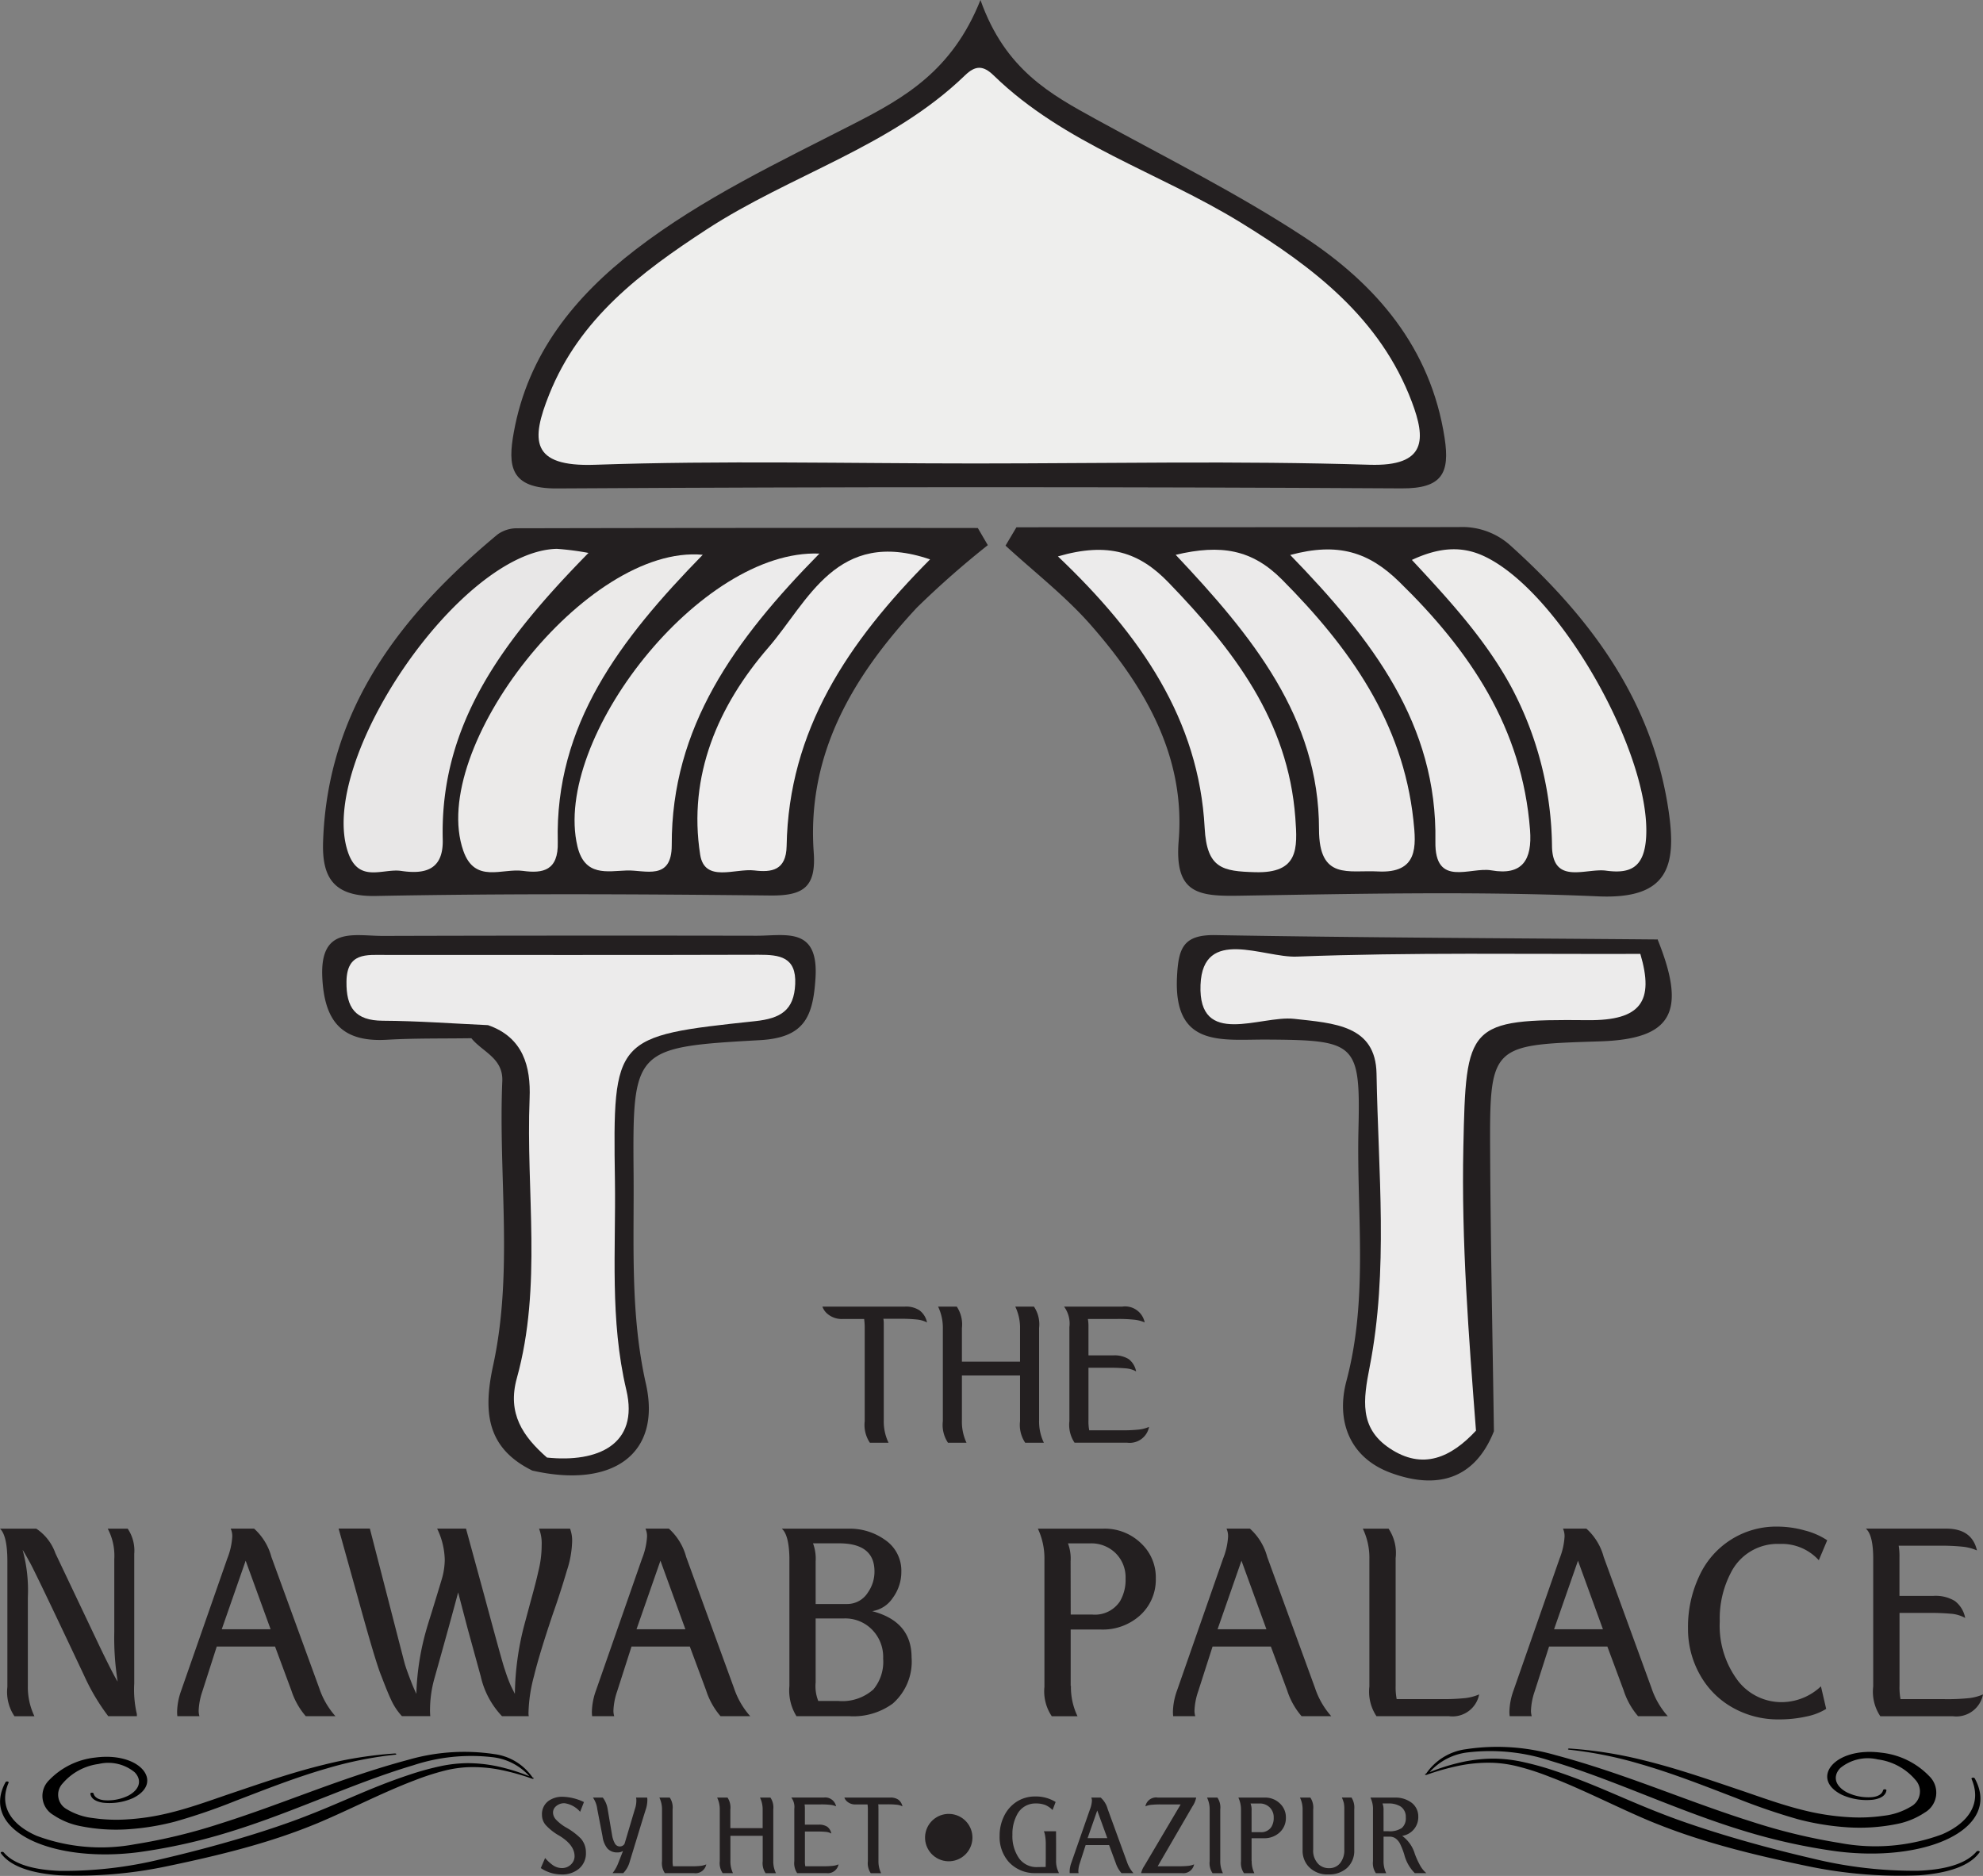 <svg xmlns="http://www.w3.org/2000/svg" width="192.635" height="182.229" viewBox="0 0 192.635 182.229">
  <rect x="0" y="0" width="192.635" height="182.229" fill="#808080" stroke="none"/>
  <g id="Group_15784" data-name="Group 15784" transform="translate(-595.052 -1102.915)">
    <path id="Path_4087" data-name="Path 4087" d="M700.337,1171.117a88.053,88.053,0,0,0-6.891,6.067c-6.216,6.682-10.708,14.229-10.019,23.792.247,3.434-1.089,4.208-4.255,4.173-12.762-.137-25.53-.2-38.289.046-4.111.079-5.235-1.8-5.12-5.266.425-12.9,7.546-22.032,16.94-29.845a3.2,3.2,0,0,1,1.913-.607q22.374-.05,44.75-.026Z" transform="translate(-9.326 -15.246)" fill="#231f20"/>
    <path id="Path_4088" data-name="Path 4088" d="M722.829,1169.352q21.49,0,42.981-.017a6.972,6.972,0,0,1,4.987,1.771c7.8,7.03,13.822,15.087,15.39,25.828.779,5.327-.036,8.571-6.853,8.271-11.606-.511-23.254-.25-34.88-.062-3.969.065-6.286-.214-5.865-5.343.674-8.2-3.3-14.982-8.52-20.935-2.48-2.827-5.514-5.168-8.3-7.729Q722.3,1170.244,722.829,1169.352Z" transform="translate(-29.037 -15.219)" fill="#231f20"/>
    <path id="Path_4089" data-name="Path 4089" d="M705.063,1102.915c2.411,6.8,6.831,9.169,11.25,11.6,6.773,3.718,13.722,7.184,20.169,11.41,7.015,4.6,12.324,10.76,13.672,19.544.519,3.382-.227,4.91-4.165,4.887q-41.028-.234-82.057.006c-4.6.032-4.79-2.207-4.2-5.464,1.373-7.6,5.907-13.184,11.828-17.737,6.529-5.021,13.969-8.516,21.254-12.249C697.647,1112.431,702.325,1109.8,705.063,1102.915Z" transform="translate(-14.766)" fill="#231f20"/>
    <path id="Path_4090" data-name="Path 4090" d="M650.145,1230.768c-2.736.042-5.477-.01-8.206.149-4.366.255-6.073-1.776-6.276-6.066-.237-5.01,3.113-4.013,5.923-4.021q18.131-.051,36.262-.018c2.819,0,6.039-.9,5.727,4.1-.237,3.8-1.09,5.8-5.4,6.043-12.292.685-12.371.845-12.271,12.974.056,6.8-.342,13.578,1.195,20.4,1.544,6.848-3.261,10.212-11.048,8.433-.146-1.307.688-1.983,1.64-2.585,4.171-1.327,5.392-4.089,4.835-8.4-.934-7.233-.449-14.548-.382-21.825.09-9.89,1.863-11.722,11.765-12.875a6.154,6.154,0,0,0,3.237-.9c-4.442-2.222-27.5-2.635-35.555-.437,3.387,2.352,7.655.533,10.3,3.264C652.131,1230.4,651.652,1231.094,650.145,1230.768Z" transform="translate(-9.303 -27.001)" fill="#231f20"/>
    <path id="Path_4091" data-name="Path 4091" d="M774.154,1268.956c-1.932,4.851-5.749,5.609-10.031,4.025-3.995-1.478-5.323-5.048-4.29-8.931,2.152-8.092.975-16.278,1.166-24.416.2-8.412-.238-8.683-8.911-8.735-4.33-.026-9.075.845-8.715-6.126.142-2.745.59-4.075,3.732-4.021,14.316.25,28.634.3,42.952.422.173,1.4-.753,2-1.808,2.512-9.943,1.562-19.965.313-29.943.759-2.854.128-5.875-.692-8.57,1.115.819,1.642,2.321,1.309,3.563,1.482,9.714,1.346,11.452,3.218,11.524,13.174.051,7.046.254,14.1-.271,21.143-.54,7.254-.167,7.543,7.585,6.76A3,3,0,0,1,774.154,1268.956Z" transform="translate(-33.982 -27.001)" fill="#231f20"/>
    <path id="Path_4092" data-name="Path 4092" d="M795.9,1222.7l1.674-1.4c2.862,7.1,1.391,9.683-5.634,9.9-10.64.336-10.693.336-10.634,11.007.049,8.957.239,17.913.366,26.87l-1.738-.065c-3.407-3.924-3.129-8.869-3.48-13.529a120.526,120.526,0,0,1,0-17.007c.513-7.749,3-10.437,10.809-11.245C790.9,1226.86,793.827,1225.768,795.9,1222.7Z" transform="translate(-41.496 -27.127)" fill="#231f20"/>
    <path id="Path_4093" data-name="Path 4093" d="M654.453,1233.361l1.615-1.268c5.223-.405,5.548,3.7,5.991,7.061a89.442,89.442,0,0,1,.2,18.192,140.978,140.978,0,0,0-.461,16.749l-1.441,1.254c-4.486-2.212-4.749-5.788-3.789-10.208,1.979-9.113.5-18.4.889-27.6C657.554,1235.28,655.532,1234.7,654.453,1233.361Z" transform="translate(-13.611 -29.593)" fill="#231f20"/>
    <path id="Path_4094" data-name="Path 4094" d="M662.141,1172.472c-8.1,8.269-14.444,16.454-14.158,27.841.076,3.033-1.831,3.376-4.035,3.049-1.775-.264-4.1,1.219-5.149-1.759-3.114-8.852,10.852-29.312,20.267-29.528A27.406,27.406,0,0,1,662.141,1172.472Z" transform="translate(-9.922 -15.847)" fill="#e8e7e7"/>
    <path id="Path_4095" data-name="Path 4095" d="M676.55,1172.814c-8.065,8.255-14.37,16.513-14.083,27.914.07,2.765-1.439,3.059-3.388,2.791-2.017-.278-4.664,1.263-5.787-1.948C649.824,1191.659,665.246,1171.77,676.55,1172.814Z" transform="translate(-13.231 -16.008)" fill="#ebeae9"/>
    <path id="Path_4096" data-name="Path 4096" d="M691.244,1172.674c-8.253,8.385-14.38,16.874-14.345,28.306.012,3.521-2.6,2.417-4.364,2.476-1.9.063-4.095.619-4.8-2.355C665.282,1190.694,679.683,1172.2,691.244,1172.674Z" transform="translate(-16.592 -15.983)" fill="#ecebeb"/>
    <path id="Path_4097" data-name="Path 4097" d="M705.539,1173.182c-8,8.042-13.738,16.617-13.933,27.837-.042,2.405-1.491,2.576-3.134,2.378-1.849-.224-4.832,1.229-5.265-1.529-1.207-7.7,1.75-14.488,6.625-20.124C693.7,1177.275,696.463,1170.08,705.539,1173.182Z" transform="translate(-20.138 -15.928)" fill="#eeeded"/>
    <path id="Path_4098" data-name="Path 4098" d="M757.646,1172.69c4.668-1.263,7.642-.264,10.567,2.585,6.894,6.718,11.97,14.214,12.729,24.125.224,2.915-.745,4.453-3.759,3.925-2.044-.359-5.512,1.717-5.435-2.8C771.944,1189.117,765.629,1180.92,757.646,1172.69Z" transform="translate(-37.257 -15.865)" fill="#ecebeb"/>
    <path id="Path_4099" data-name="Path 4099" d="M743.21,1172.682c4.405-1.043,7.423-.523,10.336,2.411,6.553,6.6,11.724,13.829,12.757,23.359.276,2.543.482,5.2-3.469,4.987-2.812-.151-5.7.893-5.7-4.089C757.139,1188.494,750.62,1180.536,743.21,1172.682Z" transform="translate(-33.949 -15.873)" fill="#ebeaea"/>
    <path id="Path_4100" data-name="Path 4100" d="M772.977,1173.166c2.727-1.275,4.923-1.351,7.039-.352,7.421,3.5,16.254,19.352,15.712,27.362-.2,2.973-1.645,3.477-3.893,3.173-1.936-.262-5.145,1.418-5.246-2.316a33.625,33.625,0,0,0-3.993-15.593C780.118,1180.9,776.66,1177.117,772.977,1173.166Z" transform="translate(-40.77 -15.86)" fill="#edeceb"/>
    <path id="Path_4101" data-name="Path 4101" d="M728.372,1172.84c4.918-1.435,7.935-.374,10.745,2.537,6.273,6.5,11.62,13.379,12.317,22.862.221,2.991.327,5.4-3.914,5.277-3.133-.09-4.684-.338-4.894-4.3C742.067,1188.715,736.434,1180.5,728.372,1172.84Z" transform="translate(-30.549 -15.877)" fill="#ecebeb"/>
    <path id="Path_4102" data-name="Path 4102" d="M705.329,1149.893c-12.314,0-24.639-.3-36.938.127-6.284.218-6.2-2.422-4.442-6.82,2.952-7.394,8.9-11.867,15.278-16.028,8.173-5.332,17.916-8.024,25.11-14.972,1.021-.985,1.77-1,2.811.014,6.841,6.651,16.028,9.392,23.948,14.255,7.107,4.363,13.6,9.324,16.659,17.442,1.341,3.557,1.5,6.282-4.12,6.107C730.878,1149.618,718.1,1149.891,705.329,1149.893Z" transform="translate(-15.551 -1.957)" fill="#eeeeed"/>
    <path id="Path_4103" data-name="Path 4103" d="M658.193,1272.07c-2.341-2.051-3.88-4.285-2.928-7.713,2.482-8.948.873-18.124,1.24-27.192.124-3.066-.618-5.917-4.043-7.1-3.4-.153-6.81-.411-10.216-.428-2.687-.013-3.564-1.271-3.531-3.809.038-2.843,1.948-2.582,3.772-2.583,12.091,0,24.182.019,36.273-.017,2.044-.006,3.664.214,3.546,2.851-.114,2.546-1.405,3.335-3.9,3.6-13.694,1.459-13.822,1.532-13.613,15.464.1,6.778-.509,13.522,1.108,20.365C667.154,1270.82,663.1,1272.582,658.193,1272.07Z" transform="translate(-10.005 -27.569)" fill="#ecebeb"/>
    <path id="Path_4104" data-name="Path 4104" d="M789.064,1222.986c1.358,4.584.086,6.49-5.114,6.437-11.713-.117-11.823.414-12.078,12.312-.2,9.23.525,18.39,1.226,27.564-2.4,2.575-5.149,3.894-8.416,1.693-2.934-1.976-2.534-4.708-1.915-7.869,1.845-9.421.831-19,.671-28.5-.08-4.722-4.137-4.9-8.009-5.33-3.247-.36-9.335,2.867-9.089-3.307.227-5.682,6.124-2.612,9.341-2.737C766.8,1222.82,777.935,1223.025,789.064,1222.986Z" transform="translate(-34.665 -27.41)" fill="#ecebeb"/>
    <g id="Group_15779" data-name="Group 15779" transform="translate(674.942 1229.837)">
      <path id="Path_4105" data-name="Path 4105" d="M704.651,1269.639v9a4.744,4.744,0,0,0,.463,2.148H703.3a3.12,3.12,0,0,1-.5-2.092v-9a6.654,6.654,0,0,0-.055-.926H700.67a2.15,2.15,0,0,1-1.593-.593,1.646,1.646,0,0,1-.388-.611h8.017a2.363,2.363,0,0,1,1.425.37,1.969,1.969,0,0,1,.722,1.166,2.826,2.826,0,0,0-.935-.277,15.01,15.01,0,0,0-1.787-.074h-1.518a2.684,2.684,0,0,1,.037.519Z" transform="translate(-698.689 -1267.565)" fill="#231f20"/>
      <path id="Path_4106" data-name="Path 4106" d="M713.731,1278.692v-8.98a4.746,4.746,0,0,0-.463-2.148h1.815a3.122,3.122,0,0,1,.5,2.092v3.258h5.647v-3.2a4.746,4.746,0,0,0-.463-2.148h1.814a3.08,3.08,0,0,1,.5,2.074v9a4.733,4.733,0,0,0,.463,2.148H721.73a3.116,3.116,0,0,1-.5-2.092v-4.443h-5.647v4.369a4.8,4.8,0,0,0,.445,2.166h-1.8A3.12,3.12,0,0,1,713.731,1278.692Z" transform="translate(-702.03 -1267.565)" fill="#231f20"/>
      <path id="Path_4107" data-name="Path 4107" d="M731.588,1279.581h3.11a14.645,14.645,0,0,0,1.731-.074,3.431,3.431,0,0,0,.972-.259,1.914,1.914,0,0,1-2.129,1.536h-5.111a3.121,3.121,0,0,1-.5-2.092v-9.128a2.769,2.769,0,0,0-.519-2h5.666a1.939,1.939,0,0,1,2.167,1.536,3.459,3.459,0,0,0-.972-.259,14.613,14.613,0,0,0-1.731-.074h-2.814a4.194,4.194,0,0,1,.056.778v2.759h2.407a2.615,2.615,0,0,1,1.5.361,1.952,1.952,0,0,1,.722,1.194,2.431,2.431,0,0,0-.917-.287,17.055,17.055,0,0,0-1.805-.065h-1.907v5.129A4.446,4.446,0,0,0,731.588,1279.581Z" transform="translate(-705.667 -1267.565)" fill="#231f20"/>
    </g>
    <g id="Group_15780" data-name="Group 15780" transform="translate(595.054 1251.203)">
      <path id="Path_4108" data-name="Path 4108" d="M606.155,1305.575v-7.069a5.632,5.632,0,0,0-.638-2.96h1.939a3.812,3.812,0,0,1,.638,2.45v12.58a10.416,10.416,0,0,0,.255,2.986v.2h-2.781a20.417,20.417,0,0,1-2.322-3.9q-4.44-9.415-5.231-10.921-.689-1.25-.766-1.327a14.736,14.736,0,0,1,.51,4.593v8.6a6.532,6.532,0,0,0,.638,2.96h-1.94a4.2,4.2,0,0,1-.688-2.832V1298.71q0-2.474-.715-3.164h3.521a4.781,4.781,0,0,1,1.863,2.4l4.388,9.237q1.326,2.731,1.659,3.215A26.582,26.582,0,0,1,606.155,1305.575Z" transform="translate(-595.055 -1295.343)" fill="#231f20"/>
      <path id="Path_4109" data-name="Path 4109" d="M632.753,1313.766H629.87a7.162,7.162,0,0,1-1.4-2.5L626.885,1307H621.22l-1.4,4.363a6.453,6.453,0,0,0-.357,1.889,1.967,1.967,0,0,0,.076.51h-2.144a3.369,3.369,0,0,1-.025-.459,6.445,6.445,0,0,1,.383-1.99l4.491-12.861a6.814,6.814,0,0,0,.485-2.143,1.8,1.8,0,0,0-.153-.766h2.271a5.663,5.663,0,0,1,1.684,2.756l4.644,12.733A7.835,7.835,0,0,0,632.753,1313.766Zm-6.3-8.446-2.424-6.66-2.322,6.66Z" transform="translate(-600.167 -1295.343)" fill="#231f20"/>
      <path id="Path_4110" data-name="Path 4110" d="M657.195,1295.546h3.012a3.315,3.315,0,0,1,.2,1.3,9.805,9.805,0,0,1-.51,2.781q-.638,2.169-1.327,4.109-1.353,4.006-1.863,6.124a14.916,14.916,0,0,0-.536,3.521,1.665,1.665,0,0,0,.025.383h-2.6a8.234,8.234,0,0,1-2.067-3.879l-1.276-4.644-.918-3.5q-.765,2.884-2.272,8.242a11.418,11.418,0,0,0-.459,3.087,6.177,6.177,0,0,0,.025.689h-2.756a6,6,0,0,1-.932-1.34q-.37-.727-1.058-2.539-.536-1.25-2.323-7.757l-1.837-6.584h3.036l1.633,6.329q1.734,6.737,1.761,6.814.178.612.689,1.913.127.332.433,1a25.249,25.249,0,0,1,1-6.328q.1-.357.51-1.659.919-2.986,1.021-3.369a6.921,6.921,0,0,0,.229-1.658,7.283,7.283,0,0,0-.74-3.037H650.1l1.812,6.635q1.812,6.737,1.965,7.069a14.559,14.559,0,0,0,.587,1.582l.383.766a27.608,27.608,0,0,1,.893-6.609l.638-2.374q.537-1.939.74-2.884a10.39,10.39,0,0,0,.331-2.577A4.006,4.006,0,0,0,657.195,1295.546Z" transform="translate(-604.832 -1295.343)" fill="#231f20"/>
      <path id="Path_4111" data-name="Path 4111" d="M685.023,1313.766h-2.884a7.162,7.162,0,0,1-1.4-2.5L679.154,1307h-5.665l-1.4,4.363a6.431,6.431,0,0,0-.358,1.889,1.935,1.935,0,0,0,.077.51h-2.144a3.368,3.368,0,0,1-.025-.459,6.443,6.443,0,0,1,.382-1.99l4.492-12.861a6.812,6.812,0,0,0,.485-2.143,1.816,1.816,0,0,0-.153-.766h2.271a5.669,5.669,0,0,1,1.684,2.756l4.644,12.733A7.824,7.824,0,0,0,685.023,1313.766Zm-6.3-8.446-2.424-6.66-2.323,6.66Z" transform="translate(-612.144 -1295.343)" fill="#231f20"/>
      <path id="Path_4112" data-name="Path 4112" d="M700.179,1313.766H695a4.73,4.73,0,0,1-.688-2.935v-12.5q-.052-2.195-.74-2.782h6.507a5.876,5.876,0,0,1,3.5,1.072,3.606,3.606,0,0,1,1.607,3.087,4.254,4.254,0,0,1-.842,2.578,2.932,2.932,0,0,1-1.99,1.276q3.827.995,3.827,4.491a5.422,5.422,0,0,1-1.837,4.491A6.478,6.478,0,0,1,700.179,1313.766Zm-3.317-10.9h3.087a2.359,2.359,0,0,0,1.99-1.122,3.5,3.5,0,0,0,.638-2.042q0-2.73-3.445-2.73h-2.526a4.3,4.3,0,0,1,.255,1.761Zm.255,9.416h1.914a4.53,4.53,0,0,0,3.444-1.123,4.188,4.188,0,0,0,.944-2.986,3.774,3.774,0,0,0-1.225-2.959,3.647,3.647,0,0,0-2.577-.944h-2.756v6.226A3.853,3.853,0,0,0,697.117,1312.286Z" transform="translate(-617.629 -1295.343)" fill="#231f20"/>
      <path id="Path_4113" data-name="Path 4113" d="M726.482,1310.908v-12.375a6.8,6.8,0,0,0-.638-2.986H732.2a5.067,5.067,0,0,1,3.7,1.454,4.518,4.518,0,0,1,1.4,3.394,4.672,4.672,0,0,1-1.583,3.624,5.41,5.41,0,0,1-3.751,1.327h-2.935v5.486l.025-.025a6.532,6.532,0,0,0,.638,2.96h-2.5A4.327,4.327,0,0,1,726.482,1310.908Zm2.552-7.017h2.093a2.911,2.911,0,0,0,2.7-1.3,4.114,4.114,0,0,0,.536-2.195,3.286,3.286,0,0,0-1-2.5,3.364,3.364,0,0,0-2.45-.919h-2.144a4.2,4.2,0,0,1,.255,1.735Z" transform="translate(-625.024 -1295.343)" fill="#231f20"/>
      <path id="Path_4114" data-name="Path 4114" d="M758.246,1313.766h-2.883a7.162,7.162,0,0,1-1.4-2.5L752.378,1307h-5.665l-1.4,4.363a6.453,6.453,0,0,0-.357,1.889,1.967,1.967,0,0,0,.076.51h-2.144a3.368,3.368,0,0,1-.025-.459,6.447,6.447,0,0,1,.383-1.99l4.491-12.861a6.811,6.811,0,0,0,.485-2.143,1.8,1.8,0,0,0-.153-.766h2.272a5.664,5.664,0,0,1,1.684,2.756l4.644,12.733A7.847,7.847,0,0,0,758.246,1313.766Zm-6.3-8.446-2.424-6.66-2.322,6.66Z" transform="translate(-628.923 -1295.343)" fill="#231f20"/>
      <path id="Path_4115" data-name="Path 4115" d="M767.431,1310.882v-12.376a6.546,6.546,0,0,0-.638-2.96h2.5a4.252,4.252,0,0,1,.689,2.858v12.4a6.151,6.151,0,0,0,.1,1.3h4.287a20.216,20.216,0,0,0,2.387-.1,4.7,4.7,0,0,0,1.339-.358,2.638,2.638,0,0,1-2.934,2.118H768.12A4.3,4.3,0,0,1,767.431,1310.882Z" transform="translate(-634.407 -1295.343)" fill="#231f20"/>
      <path id="Path_4116" data-name="Path 4116" d="M800.651,1313.766h-2.884a7.162,7.162,0,0,1-1.4-2.5L794.782,1307h-5.665l-1.4,4.363a6.431,6.431,0,0,0-.358,1.889,1.937,1.937,0,0,0,.077.51h-2.144a3.367,3.367,0,0,1-.026-.459,6.443,6.443,0,0,1,.382-1.99l4.492-12.861a6.829,6.829,0,0,0,.484-2.143,1.817,1.817,0,0,0-.153-.766h2.271a5.669,5.669,0,0,1,1.684,2.756l4.644,12.733A7.824,7.824,0,0,0,800.651,1313.766Zm-6.3-8.446-2.424-6.66-2.323,6.66Z" transform="translate(-638.639 -1295.343)" fill="#231f20"/>
      <path id="Path_4117" data-name="Path 4117" d="M820.686,1310.8l.51,2.195a5.829,5.829,0,0,1-1.926.74,12.032,12.032,0,0,1-2.666.281,8.944,8.944,0,0,1-4.543-1.174,8.235,8.235,0,0,1-3.113-3.138,9.034,9.034,0,0,1-1.174-4.542,11.523,11.523,0,0,1,1.072-5.027,8.2,8.2,0,0,1,7.655-4.848,9.863,9.863,0,0,1,2.6.37,7.139,7.139,0,0,1,2.195.957l-.817,1.939a4.845,4.845,0,0,0-3.776-1.583,5.073,5.073,0,0,0-4.772,2.807,9.575,9.575,0,0,0-1.072,4.7,8.887,8.887,0,0,0,1.812,5.843,5.346,5.346,0,0,0,4.338,2.016,5.579,5.579,0,0,0,3.675-1.531Z" transform="translate(-643.797 -1295.282)" fill="#231f20"/>
      <path id="Path_4118" data-name="Path 4118" d="M833.553,1312.107h4.287a20.192,20.192,0,0,0,2.386-.1,4.706,4.706,0,0,0,1.34-.358,2.638,2.638,0,0,1-2.935,2.118h-7.043a4.3,4.3,0,0,1-.689-2.884V1298.3q-.026-2.169-.715-2.756h7.809q2.5,0,2.985,2.118a4.737,4.737,0,0,0-1.34-.357,20.162,20.162,0,0,0-2.386-.1h-3.879a5.8,5.8,0,0,1,.077,1.071v3.8h3.317a3.6,3.6,0,0,1,2.067.5,2.685,2.685,0,0,1,1,1.646,3.357,3.357,0,0,0-1.263-.4,23.619,23.619,0,0,0-2.488-.089h-2.628v7.068A6.1,6.1,0,0,0,833.553,1312.107Z" transform="translate(-648.932 -1295.343)" fill="#231f20"/>
    </g>
    <path id="Path_4119" data-name="Path 4119" d="M775.075,1325.495a5.858,5.858,0,0,1,3.737-1.926,18.678,18.678,0,0,1,8,.816c3.208.959,6.235,2.159,9.289,3.361,1.83.72,3.666,1.442,5.542,2.12,1.269.458,2.557.9,3.874,1.3a57.16,57.16,0,0,0,9.054,2.009c4.3.559,8.322.043,10.944-1.243s3.879-3.346,2.521-5.838a.2.2,0,0,0-.2-.063c-.086.013-.136.062-.113.11,1.024,2.363-.262,4.248-2.826,5.378a18.636,18.636,0,0,1-9.956.853,56.549,56.549,0,0,1-8.565-2.07c-1.273-.4-2.529-.828-3.776-1.268-1.875-.661-3.729-1.353-5.589-2.033-3.172-1.159-6.367-2.276-9.7-3.165a20.381,20.381,0,0,0-8.691-.575,5.548,5.548,0,0,0-3.87,2.366l-.069.028c-.046.018-.058.053-.026.078a.157.157,0,0,0,.14.016,23.02,23.02,0,0,1,3.177-.89,14.194,14.194,0,0,1,3.41-.27,11.892,11.892,0,0,1,2.21.332,25,25,0,0,1,3.067.989c1.025.385,2.007.8,2.977,1.235,2.295,1.018,4.5,2.111,6.83,3.092,1.165.479,2.366.932,3.609,1.351s2.505.8,3.8,1.16c2.582.714,5.26,1.32,7.938,1.875a43.844,43.844,0,0,0,10.834.888c2.621-.2,4.866-.832,5.862-2.239.035-.046,0-.1-.084-.119a.226.226,0,0,0-.213.047c-1.071,1.264-3.209,1.77-5.647,1.868a41.329,41.329,0,0,1-10.236-1.177c-2.59-.6-5.16-1.27-7.664-2.007q-1.865-.548-3.672-1.15c-1.2-.4-2.386-.821-3.525-1.272-2.39-.923-4.648-1.971-7.018-2.92-1.035-.415-2.092-.807-3.184-1.169a28.176,28.176,0,0,0-3.351-.918,13.611,13.611,0,0,0-2.5-.276,14.55,14.55,0,0,0-2.934.282,19.7,19.7,0,0,0-3.416,1.038Zm13.566-2.3c-.056,0-.107.018-.115.048s.03.059.086.064a38.707,38.707,0,0,1,6.878,1.378c3.287.945,6.381,2.181,9.312,3.3a61.252,61.252,0,0,0,6.086,2.088,25.512,25.512,0,0,0,4.737.773,18.2,18.2,0,0,0,4.813-.312,7.421,7.421,0,0,0,2.745-1.12,2.227,2.227,0,0,0,.434-3.536,7.585,7.585,0,0,0-4.68-2.28c-2.258-.3-4.035.333-4.809,1.267-.738.889-.571,2.045,1.013,2.831a5.86,5.86,0,0,0,3.026.471c.68-.1,1.217-.371,1.29-.91.01-.049-.054-.094-.143-.1s-.169.031-.178.08c-.107.418-.532.624-1.071.682a4.745,4.745,0,0,1-2.485-.484c-1.224-.685-1.287-1.63-.61-2.337a4.2,4.2,0,0,1,3.652-.843,5.76,5.76,0,0,1,3.63,1.96,1.665,1.665,0,0,1-.407,2.614,6.533,6.533,0,0,1-2.672.9,16.36,16.36,0,0,1-3.355.135,23.524,23.524,0,0,1-4.251-.636c-2.084-.5-4.006-1.2-6.02-1.889-3.077-1.033-6.323-2.185-9.749-3.019a40.565,40.565,0,0,0-7.159-1.126Z" transform="translate(-41.152 -50.431)" fill-rule="evenodd"/>
    <path id="Path_4120" data-name="Path 4120" d="M646.475,1326.036a18.828,18.828,0,0,0-3.282-1,13.925,13.925,0,0,0-2.819-.271,13.167,13.167,0,0,0-2.4.264,27.24,27.24,0,0,0-3.22.883c-1.049.348-2.065.725-3.06,1.123-2.278.912-4.446,1.919-6.743,2.805-1.094.434-2.231.836-3.387,1.223s-2.333.754-3.527,1.105c-2.406.707-4.875,1.35-7.363,1.928a39.724,39.724,0,0,1-9.835,1.131c-2.342-.094-4.4-.58-5.426-1.795a.214.214,0,0,0-.2-.045c-.079.019-.115.07-.081.114.957,1.352,3.114,1.963,5.632,2.151a42.1,42.1,0,0,0,10.41-.853c2.573-.533,5.146-1.116,7.628-1.8,1.245-.344,2.466-.714,3.652-1.114s2.349-.838,3.468-1.3c2.239-.943,4.358-1.993,6.562-2.971.933-.413,1.876-.816,2.86-1.186a24.082,24.082,0,0,1,2.947-.95,11.431,11.431,0,0,1,2.124-.318,13.627,13.627,0,0,1,3.277.258,22.119,22.119,0,0,1,3.052.855.153.153,0,0,0,.136-.015c.03-.025.018-.058-.026-.075l-.066-.027a5.333,5.333,0,0,0-3.718-2.273,19.59,19.59,0,0,0-8.352.553c-3.2.854-6.27,1.928-9.318,3.042-1.787.653-3.568,1.317-5.37,1.953-1.2.422-2.4.832-3.628,1.218a54.27,54.27,0,0,1-8.229,1.989,17.906,17.906,0,0,1-9.567-.819c-2.463-1.085-3.7-2.9-2.715-5.167.023-.045-.026-.093-.109-.106a.19.19,0,0,0-.19.061c-1.305,2.394-.1,4.371,2.422,5.609s6.379,1.73,10.515,1.194a54.968,54.968,0,0,0,8.7-1.93c1.265-.385,2.5-.806,3.721-1.246,1.8-.651,3.567-1.345,5.325-2.037,2.934-1.154,5.844-2.308,8.925-3.228a17.948,17.948,0,0,1,7.69-.785,5.632,5.632,0,0,1,3.591,1.851Zm-13.035-2.215a38.992,38.992,0,0,0-6.878,1.082c-3.292.8-6.412,1.908-9.367,2.9-1.935.664-3.781,1.335-5.784,1.815a22.614,22.614,0,0,1-4.084.611,15.673,15.673,0,0,1-3.224-.13,6.274,6.274,0,0,1-2.567-.863,1.6,1.6,0,0,1-.392-2.511,5.545,5.545,0,0,1,3.488-1.882,4.033,4.033,0,0,1,3.509.811c.651.678.59,1.586-.586,2.245a4.548,4.548,0,0,1-2.388.465c-.517-.056-.926-.254-1.028-.655-.009-.047-.086-.082-.171-.076s-.146.048-.137.1c.071.517.587.778,1.24.873a5.64,5.64,0,0,0,2.908-.452c1.522-.756,1.681-1.867.973-2.721-.744-.9-2.451-1.5-4.621-1.217a7.288,7.288,0,0,0-4.5,2.191,2.14,2.14,0,0,0,.418,3.4,7.1,7.1,0,0,0,2.637,1.076,17.459,17.459,0,0,0,4.624.3,24.382,24.382,0,0,0,4.551-.743,58.6,58.6,0,0,0,5.849-2.006c2.816-1.078,5.788-2.266,8.947-3.173a37.248,37.248,0,0,1,6.609-1.324c.053,0,.09-.032.083-.062s-.058-.05-.111-.046Z" transform="translate(0 -50.577)" fill-rule="evenodd"/>
    <g id="Group_15783" data-name="Group 15783" transform="translate(647.585 1277.425)">
      <g id="Group_15782" data-name="Group 15782" transform="translate(0 0)">
        <g id="Group_15781" data-name="Group 15781">
          <path id="Path_4121" data-name="Path 4121" d="M663.2,1336.256l.421-.977a4.214,4.214,0,0,0,.772.709,1.547,1.547,0,0,0,.853.268,1.221,1.221,0,0,0,.936-.4,1.087,1.087,0,0,0,.3-.751q0-1.1-1.5-2.005a5.243,5.243,0,0,1-1.316-1.039,1.509,1.509,0,0,1-.35-.977A1.576,1.576,0,0,1,664,1329.7a2.286,2.286,0,0,1,1.317-.37,5.062,5.062,0,0,1,2.077.514l-.37.946a2.461,2.461,0,0,0-1.512-.833,1.2,1.2,0,0,0-.823.287.8.8,0,0,0-.3.628,1.045,1.045,0,0,0,.3.689,4.319,4.319,0,0,0,.967.75,6.561,6.561,0,0,1,1.429,1.07,2.019,2.019,0,0,1,.5,1.357,1.94,1.94,0,0,1-.689,1.593,2.513,2.513,0,0,1-1.677.545A3.612,3.612,0,0,1,663.2,1336.256Z" transform="translate(-663.2 -1329.304)" fill="#231f20"/>
          <path id="Path_4122" data-name="Path 4122" d="M672.717,1336.774h-1.038a3.787,3.787,0,0,0,.576-1.038l.442-1.121a.868.868,0,0,1-.525.144,1.25,1.25,0,0,1-1-.391,2.3,2.3,0,0,1-.463-1.152l-.514-2.663a2.473,2.473,0,0,0-.422-1.121h.957a2.439,2.439,0,0,1,.473,1.121l.432,2.539a2.465,2.465,0,0,0,.278.813.55.55,0,0,0,.473.277.539.539,0,0,0,.294-.087.4.4,0,0,0,.18-.221l.988-3.321a2.457,2.457,0,0,0,.143-.833,1.04,1.04,0,0,0-.031-.288h1.08a1.135,1.135,0,0,1,.021.226,3.019,3.019,0,0,1-.144.9q-.092.267-.766,2.473t-.8,2.617A2.526,2.526,0,0,1,672.717,1336.774Z" transform="translate(-664.707 -1329.329)" fill="#231f20"/>
          <path id="Path_4123" data-name="Path 4123" d="M678.4,1335.612v-4.987a2.634,2.634,0,0,0-.257-1.193h1.008a1.714,1.714,0,0,1,.277,1.152v5a2.444,2.444,0,0,0,.042.524h1.727a8.2,8.2,0,0,0,.961-.041,1.907,1.907,0,0,0,.54-.144,1.063,1.063,0,0,1-1.182.853h-2.838A1.732,1.732,0,0,1,678.4,1335.612Z" transform="translate(-666.623 -1329.329)" fill="#231f20"/>
          <path id="Path_4124" data-name="Path 4124" d="M685.68,1335.612v-4.987a2.625,2.625,0,0,0-.257-1.193h1.008a1.733,1.733,0,0,1,.277,1.162v1.81h3.137v-1.779a2.634,2.634,0,0,0-.258-1.193H690.6a1.713,1.713,0,0,1,.278,1.152v5a2.634,2.634,0,0,0,.257,1.193h-1.008a1.733,1.733,0,0,1-.277-1.162v-2.468h-3.137v2.427a2.674,2.674,0,0,0,.247,1.2h-1A1.733,1.733,0,0,1,685.68,1335.612Z" transform="translate(-668.292 -1329.329)" fill="#231f20"/>
          <path id="Path_4125" data-name="Path 4125" d="M696.132,1336.105h1.727a8.215,8.215,0,0,0,.962-.041,1.913,1.913,0,0,0,.54-.144,1.063,1.063,0,0,1-1.182.853H695.34a1.733,1.733,0,0,1-.277-1.162v-5.07a1.538,1.538,0,0,0-.288-1.11h3.147a1.076,1.076,0,0,1,1.2.853,1.907,1.907,0,0,0-.54-.144,8.227,8.227,0,0,0-.961-.041H696.06a2.309,2.309,0,0,1,.031.432v1.533h1.337a1.448,1.448,0,0,1,.833.2,1.08,1.08,0,0,1,.4.663,1.356,1.356,0,0,0-.509-.16,9.532,9.532,0,0,0-1-.036h-1.059v2.848A2.5,2.5,0,0,0,696.132,1336.105Z" transform="translate(-670.435 -1329.329)" fill="#231f20"/>
          <path id="Path_4126" data-name="Path 4126" d="M704.769,1330.584v5a2.625,2.625,0,0,0,.257,1.193h-1.008a1.733,1.733,0,0,1-.278-1.162v-5a3.653,3.653,0,0,0-.031-.514h-1.152a1.2,1.2,0,0,1-.884-.329.921.921,0,0,1-.216-.339h4.452a1.316,1.316,0,0,1,.792.205,1.092,1.092,0,0,1,.4.648,1.553,1.553,0,0,0-.519-.154,8.227,8.227,0,0,0-.993-.042h-.843a1.515,1.515,0,0,1,.02.288Z" transform="translate(-671.966 -1329.329)" fill="#231f20"/>
          <path id="Path_4127" data-name="Path 4127" d="M726.508,1333.843v1.718a2.46,2.46,0,0,0,.123.8c.007.02.059.147.154.38H724.5a3.411,3.411,0,0,1-2.592-1.09,3.654,3.654,0,0,1-.884-2.55,4.227,4.227,0,0,1,.422-1.882,3.426,3.426,0,0,1,1.193-1.388,3.277,3.277,0,0,1,1.841-.535,3.632,3.632,0,0,1,1.985.535l-.3.782a2.121,2.121,0,0,0-.72-.494,2.479,2.479,0,0,0-.895-.144,1.985,1.985,0,0,0-1.83,1.079,3.925,3.925,0,0,0-.453,1.954,3.755,3.755,0,0,0,.638,2.282,2.082,2.082,0,0,0,1.81.864l.782-.011.01-.863v-1.4a4.521,4.521,0,0,0-.093-.926,1.354,1.354,0,0,0-.092-.277h1.182Z" transform="translate(-676.45 -1329.298)" fill="#231f20"/>
          <path id="Path_4128" data-name="Path 4128" d="M736.045,1336.774h-1.162a2.891,2.891,0,0,1-.566-1.007l-.638-1.718H731.4l-.566,1.758a2.593,2.593,0,0,0-.144.761.812.812,0,0,0,.031.206h-.863a1.322,1.322,0,0,1-.011-.185,2.586,2.586,0,0,1,.155-.8l1.809-5.183a2.743,2.743,0,0,0,.2-.863.731.731,0,0,0-.062-.308h.915a2.282,2.282,0,0,1,.678,1.11l1.872,5.132A3.163,3.163,0,0,0,736.045,1336.774Zm-2.54-3.4-.977-2.684-.936,2.684Z" transform="translate(-678.471 -1329.329)" fill="#231f20"/>
          <path id="Path_4129" data-name="Path 4129" d="M740.466,1336.105H742.5a8.213,8.213,0,0,0,.962-.041,1.914,1.914,0,0,0,.54-.144,1.063,1.063,0,0,1-1.182.853h-3.959v-.021a2.107,2.107,0,0,1,.308-.688l3.527-5.964h-1.923a8.229,8.229,0,0,0-.961.041,1.906,1.906,0,0,0-.54.144,1.059,1.059,0,0,1,1.2-.853H744.2v.02a2.29,2.29,0,0,1-.36.843Z" transform="translate(-680.537 -1329.329)" fill="#231f20"/>
          <path id="Path_4130" data-name="Path 4130" d="M747.416,1335.612v-4.987a2.634,2.634,0,0,0-.257-1.193h1.008a1.708,1.708,0,0,1,.278,1.152v5a2.634,2.634,0,0,0,.257,1.193h-1.008A1.733,1.733,0,0,1,747.416,1335.612Z" transform="translate(-682.438 -1329.329)" fill="#231f20"/>
          <path id="Path_4131" data-name="Path 4131" d="M751.365,1335.622v-4.988a2.741,2.741,0,0,0-.257-1.2h2.56a2.039,2.039,0,0,1,1.491.586,1.821,1.821,0,0,1,.566,1.368,1.882,1.882,0,0,1-.638,1.46,2.177,2.177,0,0,1-1.512.535h-1.182v2.211l.01-.01a2.625,2.625,0,0,0,.257,1.193h-1.008A1.74,1.74,0,0,1,751.365,1335.622Zm1.028-2.828h.843a1.172,1.172,0,0,0,1.09-.525,1.654,1.654,0,0,0,.216-.884,1.324,1.324,0,0,0-.4-1.007,1.357,1.357,0,0,0-.987-.37h-.863a1.71,1.71,0,0,1,.1.7Z" transform="translate(-683.343 -1329.329)" fill="#231f20"/>
          <path id="Path_4132" data-name="Path 4132" d="M759.129,1330.635v-.01a2.634,2.634,0,0,0-.258-1.193h1.008a1.754,1.754,0,0,1,.277,1.172v3.877a1.836,1.836,0,0,0,.545,1.45,1.444,1.444,0,0,0,.987.36,1.331,1.331,0,0,0,1.08-.483,2,2,0,0,0,.412-1.337v-3.9a3.024,3.024,0,0,0-.042-.591,3.3,3.3,0,0,0-.195-.55h.936a1.819,1.819,0,0,1,.267,1.141v3.99a2.236,2.236,0,0,1-.7,1.707,2.558,2.558,0,0,1-1.809.627,2.445,2.445,0,0,1-1.975-.812,2.266,2.266,0,0,1-.534-1.522Z" transform="translate(-685.122 -1329.329)" fill="#231f20"/>
          <path id="Path_4133" data-name="Path 4133" d="M768,1335.612v-4.977a2.506,2.506,0,0,0-.247-1.2h2.366a2.59,2.59,0,0,1,1.635.5,1.659,1.659,0,0,1,.647,1.327,1.838,1.838,0,0,1-1.563,1.892,3.335,3.335,0,0,1,1.234,1.768,8.232,8.232,0,0,0,.545,1.172,2.642,2.642,0,0,0,.566.678h-1.121a3.911,3.911,0,0,1-1.018-1.789,7.073,7.073,0,0,0-.432-1.1,1.476,1.476,0,0,0-.443-.5,1.032,1.032,0,0,0-.576-.154h-.565v2.355a2.634,2.634,0,0,0,.257,1.193H768.28A1.733,1.733,0,0,1,768,1335.612Zm1.028-2.91h.463a2.076,2.076,0,0,0,1.316-.319,1.251,1.251,0,0,0,.381-1.028,1.2,1.2,0,0,0-.493-1.049,2.156,2.156,0,0,0-1.213-.3h-.556a1.666,1.666,0,0,1,.1.678Z" transform="translate(-687.158 -1329.329)" fill="#231f20"/>
        </g>
      </g>
      <circle id="Ellipse_1475" data-name="Ellipse 1475" cx="2.302" cy="2.302" r="2.302" transform="translate(36.862 5.703) rotate(-76.718)" fill="#231f20"/>
    </g>
  </g>
</svg>
